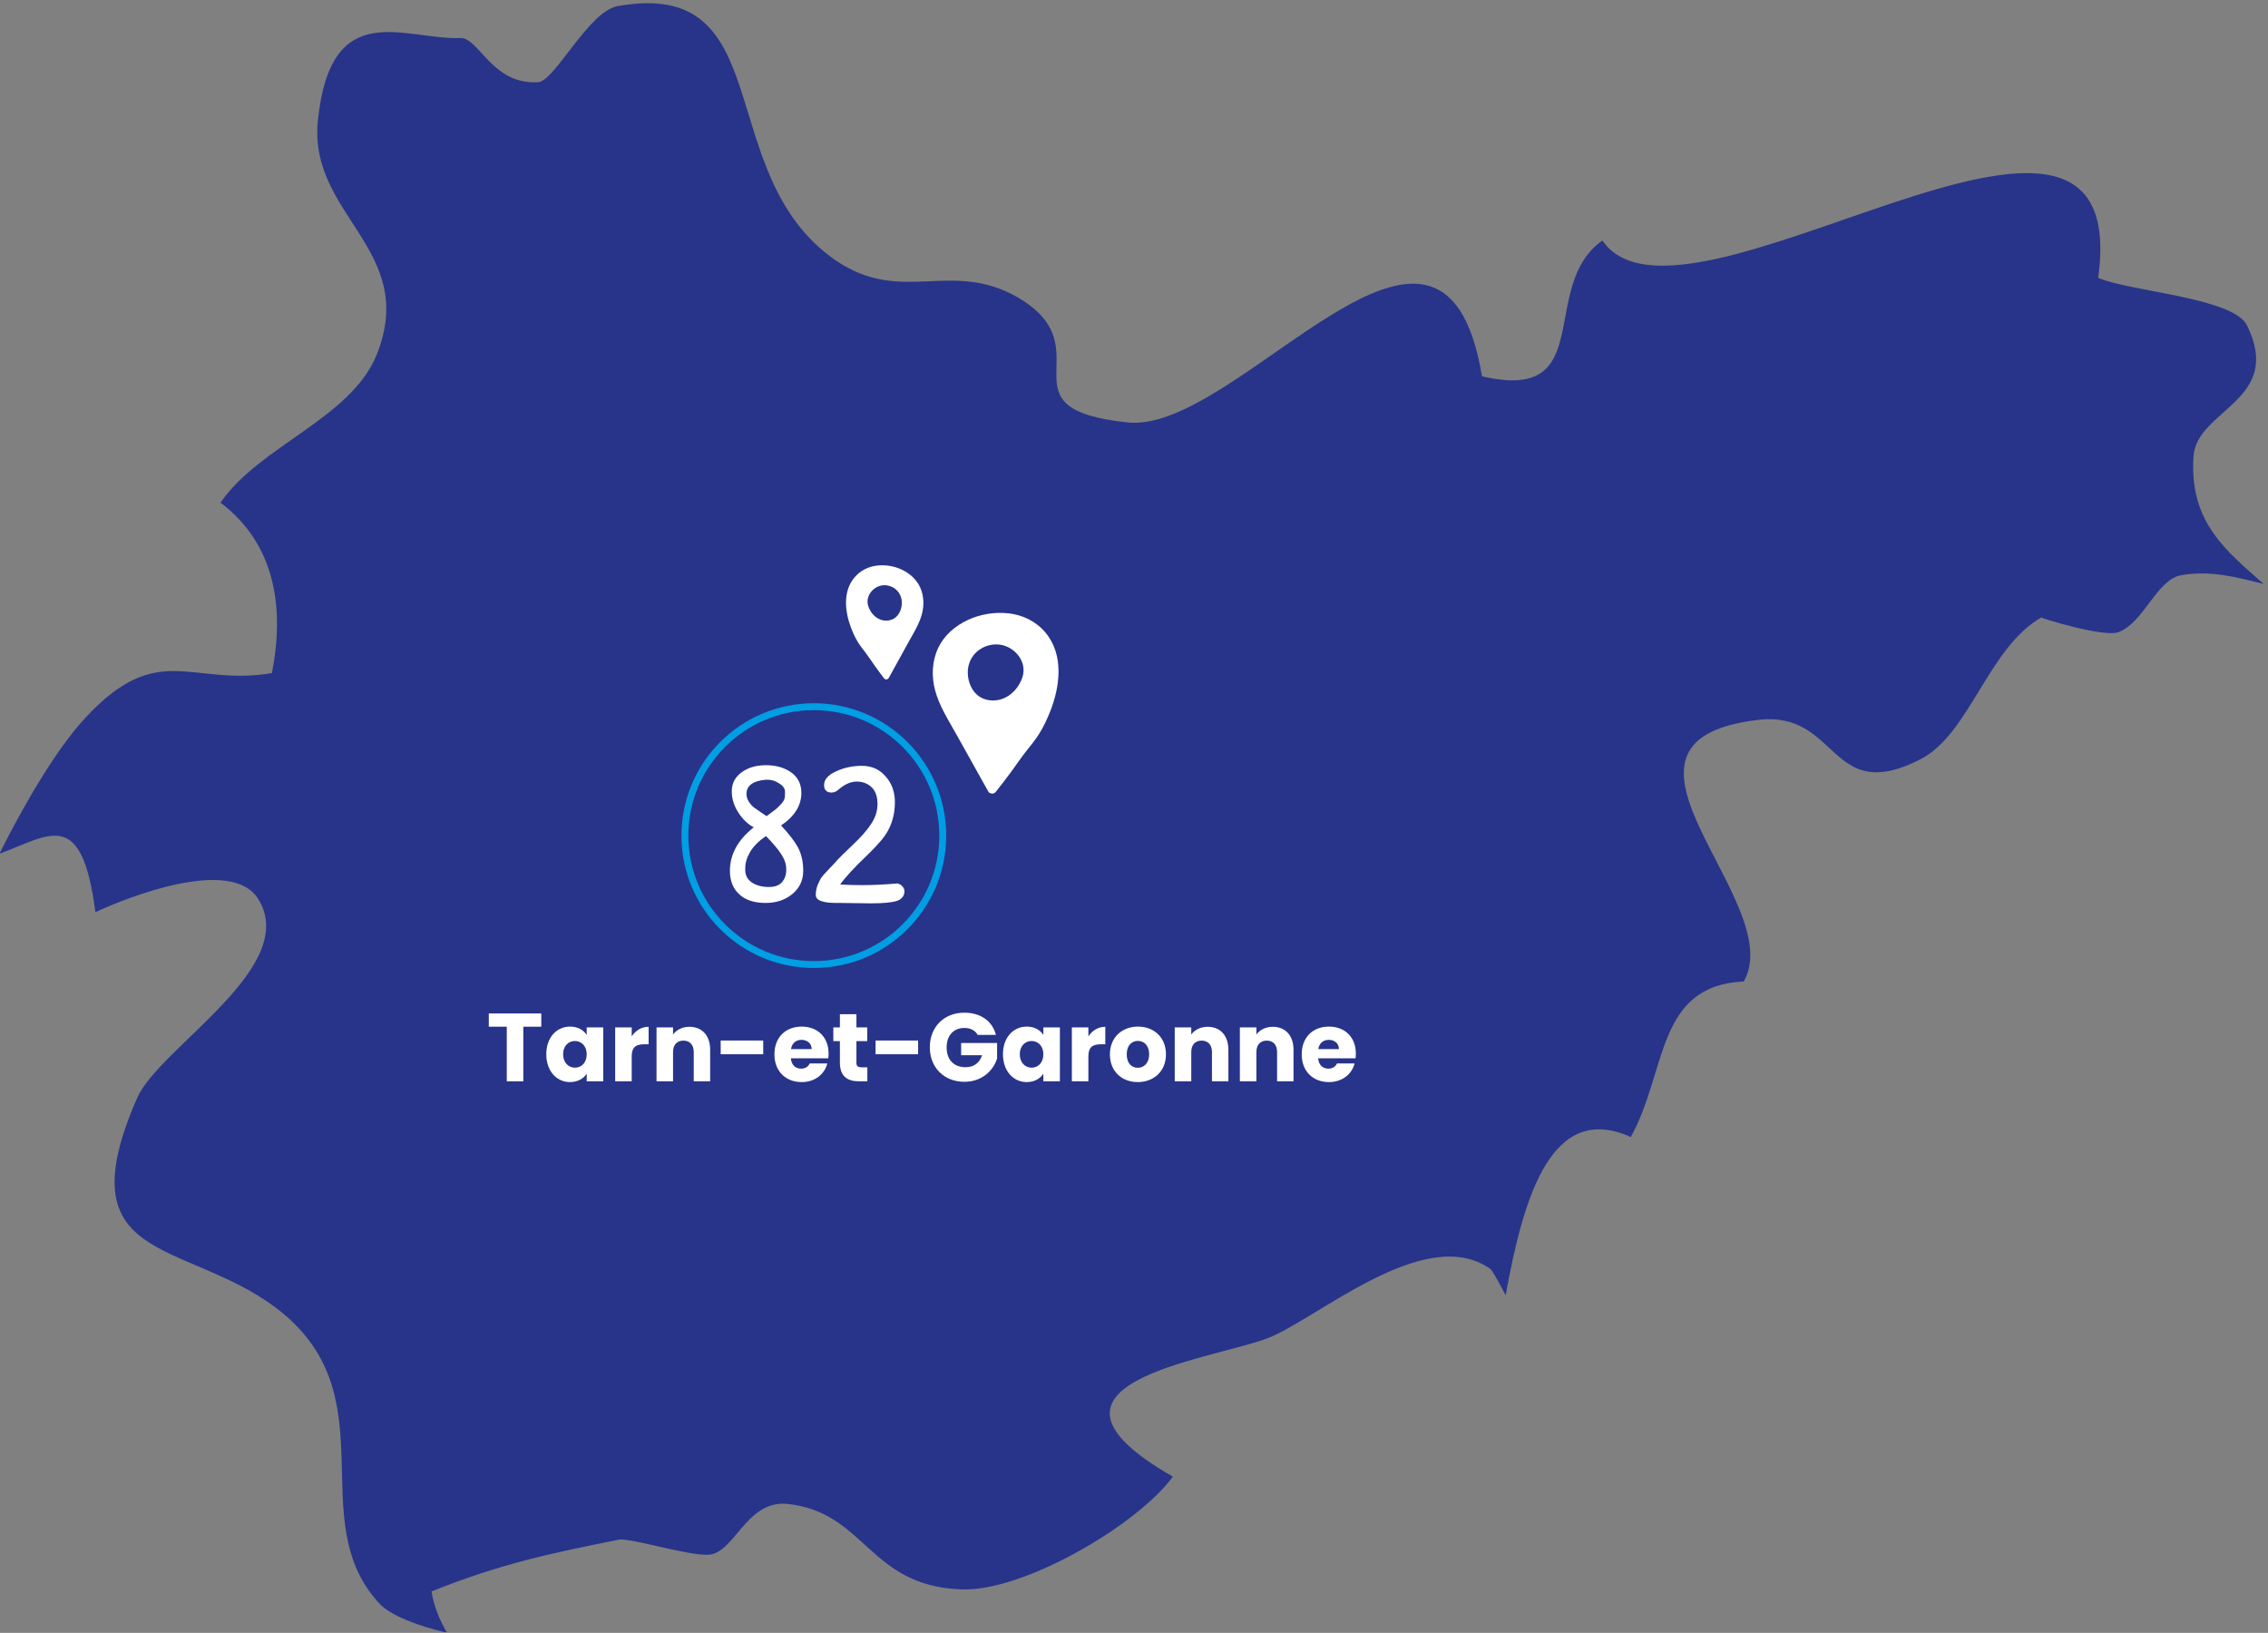 <svg width="657" height="473" viewBox="0 0 657 473" fill="none" xmlns="http://www.w3.org/2000/svg">
<rect x="0" y="0" width="657" height="473" fill="#808080" stroke="none"/>
<g clip-path="url(#clip0_2032_48790)">
<path d="M656.003 169.211C647.97 167.243 640.328 165.079 631.707 166.653C624.653 168.03 620.93 180.622 613.485 183.18C608.978 184.557 591.148 179.048 591.344 178.852C575.865 187.705 570.574 212.692 556.271 219.972C529.623 233.548 532.954 205.609 509.05 208.561C457.126 214.857 518.259 261.289 505.131 284.309C479.659 285.489 482.99 310.28 472.409 329.364C449.681 319.133 441.451 345.891 436.161 375.207C433.81 370.682 432.242 367.927 431.654 367.534C412.648 354.155 380.906 382.683 366.799 387.799C349.752 394.095 292.538 400.784 339.759 427.739C329.571 441.708 296.457 461.186 278.431 460.399C251.391 459.415 250.804 437.773 227.683 435.609C216.123 434.822 212.792 449.775 205.346 450.365C199.272 450.758 182.225 445.249 179.09 446.036C159.497 449.971 145.193 452.923 125.011 460.989C125.599 464.924 127.167 469.056 129.518 472.991C120.505 470.827 113.059 467.875 109.924 464.531C87.195 440.134 113.451 403.735 79.554 378.552C52.906 358.877 18.617 366.156 39.779 317.953C46.244 303.394 86.999 280.177 74.851 260.502C67.21 247.91 36.839 259.912 27.63 264.241C23.712 233.548 14.306 242.008 -0.193 247.32C8.232 230.597 17.05 216.234 24.691 207.97C45.852 185.148 55.258 198.92 78.77 194.985C82.493 176.097 79.75 157.603 63.879 145.601C75.243 129.074 101.695 121.204 109.14 102.71C121.289 72.214 89.155 62.377 92.094 34.832C95.817 -1.173 117.174 11.615 133.437 11.025C138.923 11.025 142.45 24.601 155.97 23.814C160.868 23.224 170.469 3.352 178.894 1.778C226.115 -6.682 205.934 50.375 241.986 75.362C261.188 88.544 275.492 74.968 294.89 86.183C320.362 101.136 288.424 118.45 326.827 122.385C358.961 125.533 417.939 40.341 429.303 109.006C463.004 116.876 445.37 83.035 464.18 69.656C487.497 103.89 618.579 2.368 607.802 80.477C616.62 84.412 646.99 86.183 650.909 94.25C661.685 116.089 636.213 118.647 635.43 132.222C634.058 151.504 645.422 159.964 655.807 169.211H656.003Z" fill="#27348A"/>
</g>
<g clip-path="url(#clip1_2032_48790)">
<path d="M302.801 183.181C300.062 179.952 296.257 178.105 292.05 177.656C288.093 177.233 283.947 177.916 280.33 179.606C276.691 181.307 273.511 184.021 271.778 187.688C269.986 191.485 269.8 195.873 270.862 199.887C272.062 204.454 274.727 208.582 277.011 212.666C279.49 217.108 281.969 221.55 284.448 225.987L286.29 229.286C286.457 229.584 286.761 229.762 287.092 229.827C287.516 229.968 287.995 229.892 288.372 229.47C288.388 229.453 288.399 229.443 288.415 229.426C288.421 229.416 288.432 229.41 288.437 229.405C289.956 227.482 291.464 225.542 292.918 223.571C294.334 221.653 295.647 219.654 297.127 217.785C298.504 216.046 299.914 214.34 301.096 212.455C302.31 210.51 303.297 208.392 304.148 206.268C307.085 198.934 308.295 189.66 302.795 183.176L302.801 183.181ZM296.133 196.317C295.275 198.739 293.565 200.911 291.261 202.065C288.956 203.219 286.052 203.24 283.866 201.886C281.571 200.461 280.348 197.558 280.348 194.811C280.351 193.923 280.474 193.056 280.733 192.255C281.811 188.907 284.886 186.783 288.372 186.67C293.397 186.507 297.854 191.464 296.133 196.312L296.133 196.317Z" fill="white"/>
</g>
<g clip-path="url(#clip2_2032_48790)">
<path d="M247.489 167.317C249.19 165.278 251.54 164.111 254.131 163.827C256.568 163.561 259.116 163.992 261.334 165.059C263.565 166.133 265.51 167.847 266.558 170.164C267.643 172.562 267.736 175.333 267.064 177.868C266.304 180.753 264.644 183.36 263.219 185.939C261.672 188.745 260.125 191.55 258.579 194.352L257.43 196.436C257.325 196.624 257.137 196.737 256.933 196.778C256.672 196.867 256.377 196.819 256.147 196.552C256.137 196.542 256.131 196.535 256.121 196.525C256.117 196.518 256.111 196.515 256.107 196.511C255.182 195.297 254.263 194.072 253.378 192.826C252.516 191.615 251.717 190.353 250.815 189.172C249.976 188.074 249.117 186.997 248.399 185.806C247.66 184.578 247.063 183.24 246.55 181.899C244.777 177.266 244.077 171.409 247.492 167.314L247.489 167.317ZM251.53 175.614C252.046 177.143 253.088 178.515 254.5 179.244C255.913 179.973 257.7 179.986 259.052 179.131C260.471 178.231 261.237 176.397 261.251 174.663C261.253 174.102 261.181 173.554 261.026 173.048C260.378 170.933 258.496 169.592 256.351 169.52C253.26 169.418 250.494 172.548 251.53 175.61L251.53 175.614Z" fill="white"/>
</g>
<path fill-rule="evenodd" clip-rule="evenodd" d="M235.753 278.404C255.826 278.404 272.099 262.132 272.099 242.059C272.099 221.985 255.826 205.713 235.753 205.713C215.68 205.713 199.407 221.985 199.407 242.059C199.407 262.132 215.68 278.404 235.753 278.404ZM235.753 280.404C256.931 280.404 274.099 263.236 274.099 242.059C274.099 220.881 256.931 203.713 235.753 203.713C214.575 203.713 197.407 220.881 197.407 242.059C197.407 263.236 214.575 280.404 235.753 280.404Z" fill="#009EE3"/>
<path d="M141.597 297.409V293.573H156.801V297.409H151.593V313.229H146.805V297.409H141.597Z" fill="white"/>
<path d="M158.252 305.389C158.252 300.461 161.304 297.381 165.14 297.381C167.464 297.381 169.116 298.445 169.956 299.817V297.605H174.744V313.229H169.956V311.017C169.088 312.389 167.436 313.453 165.112 313.453C161.304 313.453 158.252 310.317 158.252 305.389ZM169.956 305.417C169.956 302.925 168.36 301.553 166.54 301.553C164.748 301.553 163.124 302.897 163.124 305.389C163.124 307.881 164.748 309.281 166.54 309.281C168.36 309.281 169.956 307.909 169.956 305.417Z" fill="white"/>
<path d="M182.996 305.977V313.229H178.208V297.605H182.996V300.209C184.088 298.557 185.796 297.437 187.896 297.437V302.505H186.58C184.312 302.505 182.996 303.289 182.996 305.977Z" fill="white"/>
<path d="M200.964 313.229V304.745C200.964 302.617 199.788 301.441 197.968 301.441C196.148 301.441 194.972 302.617 194.972 304.745V313.229H190.184V297.605H194.972V299.677C195.924 298.361 197.604 297.437 199.704 297.437C203.316 297.437 205.724 299.901 205.724 304.101V313.229H200.964Z" fill="white"/>
<path d="M208.771 305.389V301.413H221.091V305.389H208.771Z" fill="white"/>
<path d="M232.181 301.217C230.613 301.217 229.409 302.169 229.129 303.905H235.121C235.121 302.197 233.777 301.217 232.181 301.217ZM239.658 308.049C238.902 311.101 236.129 313.453 232.237 313.453C227.645 313.453 224.341 310.373 224.341 305.417C224.341 300.461 227.589 297.381 232.237 297.381C236.801 297.381 240.021 300.405 240.021 305.165C240.021 305.613 239.993 306.089 239.938 306.565H229.101C229.269 308.609 230.529 309.561 232.069 309.561C233.413 309.561 234.169 308.889 234.561 308.049H239.658Z" fill="white"/>
<path d="M243.303 307.797V301.581H241.399V297.605H243.303V293.797H248.091V297.605H251.227V301.581H248.091V307.853C248.091 308.777 248.483 309.169 249.547 309.169H251.255V313.229H248.819C245.571 313.229 243.303 311.857 243.303 307.797Z" fill="white"/>
<path d="M253.642 305.389V301.413H265.962V305.389H253.642Z" fill="white"/>
<path d="M279.349 293.349C284.053 293.349 287.469 295.757 288.505 299.789H283.213C282.485 298.473 281.141 297.773 279.349 297.773C276.269 297.773 274.225 299.957 274.225 303.373C274.225 307.013 276.297 309.141 279.741 309.141C282.121 309.141 283.773 307.881 284.501 305.669H278.425V302.141H288.841V306.593C287.833 309.981 284.557 313.369 279.377 313.369C273.497 313.369 269.353 309.253 269.353 303.373C269.353 297.493 273.469 293.349 279.349 293.349Z" fill="white"/>
<path d="M290.541 305.389C290.541 300.461 293.593 297.381 297.429 297.381C299.753 297.381 301.405 298.445 302.245 299.817V297.605H307.033V313.229H302.245V311.017C301.377 312.389 299.725 313.453 297.401 313.453C293.593 313.453 290.541 310.317 290.541 305.389ZM302.245 305.417C302.245 302.925 300.649 301.553 298.829 301.553C297.037 301.553 295.413 302.897 295.413 305.389C295.413 307.881 297.037 309.281 298.829 309.281C300.649 309.281 302.245 307.909 302.245 305.417Z" fill="white"/>
<path d="M315.285 305.977V313.229H310.497V297.605H315.285V300.209C316.377 298.557 318.085 297.437 320.185 297.437V302.505H318.869C316.601 302.505 315.285 303.289 315.285 305.977Z" fill="white"/>
<path d="M337.761 305.417C337.761 310.373 334.177 313.453 329.585 313.453C324.993 313.453 321.521 310.373 321.521 305.417C321.521 300.461 325.077 297.381 329.641 297.381C334.233 297.381 337.761 300.461 337.761 305.417ZM326.393 305.417C326.393 308.049 327.849 309.309 329.585 309.309C331.293 309.309 332.889 308.049 332.889 305.417C332.889 302.757 331.321 301.525 329.641 301.525C327.905 301.525 326.393 302.757 326.393 305.417Z" fill="white"/>
<path d="M351.081 313.229V304.745C351.081 302.617 349.905 301.441 348.085 301.441C346.265 301.441 345.089 302.617 345.089 304.745V313.229H340.301V297.605H345.089V299.677C346.041 298.361 347.721 297.437 349.821 297.437C353.433 297.437 355.841 299.901 355.841 304.101V313.229H351.081Z" fill="white"/>
<path d="M369.948 313.229V304.745C369.948 302.617 368.772 301.441 366.952 301.441C365.132 301.441 363.956 302.617 363.956 304.745V313.229H359.169V297.605H363.956V299.677C364.908 298.361 366.589 297.437 368.689 297.437C372.301 297.437 374.708 299.901 374.708 304.101V313.229H369.948Z" fill="white"/>
<path d="M384.924 301.217C383.356 301.217 382.152 302.169 381.872 303.905H387.864C387.864 302.197 386.52 301.217 384.924 301.217ZM392.4 308.049C391.644 311.101 388.872 313.453 384.98 313.453C380.388 313.453 377.084 310.373 377.084 305.417C377.084 300.461 380.332 297.381 384.98 297.381C389.544 297.381 392.764 300.405 392.764 305.165C392.764 305.613 392.736 306.089 392.68 306.565H381.844C382.012 308.609 383.272 309.561 384.812 309.561C386.156 309.561 386.912 308.889 387.304 308.049H392.4Z" fill="white"/>
<path d="M221.881 221.659C224.801 221.659 227.241 222.359 229.201 223.759C231.161 225.159 232.141 227.139 232.141 229.699C232.141 233.339 230.181 236.479 226.261 239.119C228.541 241.559 230.161 243.659 231.121 245.419C232.161 247.339 232.681 249.619 232.681 252.259C232.681 254.899 231.701 257.079 229.741 258.799C227.621 260.639 224.961 261.559 221.761 261.559C218.561 261.559 216.061 260.759 214.261 259.159C212.381 257.479 211.441 255.179 211.441 252.259C211.441 247.499 213.741 243.299 218.341 239.659C216.621 238.739 215.141 237.319 213.901 235.399C212.621 233.439 211.981 231.379 211.981 229.219C211.981 227.019 212.861 225.239 214.621 223.879C216.541 222.399 218.961 221.659 221.881 221.659ZM216.241 229.999C216.241 230.799 216.481 231.559 216.961 232.279C217.441 232.999 217.921 233.539 218.401 233.899C218.881 234.259 219.541 234.719 220.381 235.279C221.221 235.839 221.781 236.219 222.061 236.419C223.341 235.459 224.201 234.819 224.641 234.499C225.081 234.139 225.581 233.659 226.141 233.059C226.741 232.419 227.101 231.879 227.221 231.439C227.381 230.959 227.441 230.259 227.401 229.339C227.401 228.419 226.841 227.619 225.721 226.939C224.641 226.219 223.501 225.859 222.301 225.859C222.181 225.859 222.061 225.859 221.941 225.859C218.141 226.179 216.241 227.559 216.241 229.999ZM215.881 251.539C215.881 251.739 215.881 251.919 215.881 252.079C215.921 253.639 216.581 254.839 217.861 255.679C219.181 256.519 220.801 256.939 222.721 256.939C224.521 256.939 225.821 256.439 226.621 255.439C227.421 254.439 227.801 253.219 227.761 251.779C227.761 250.339 227.281 248.899 226.321 247.459C225.401 246.019 223.921 244.259 221.881 242.179C219.841 243.579 218.321 245.099 217.321 246.739C216.361 248.379 215.881 249.979 215.881 251.539Z" fill="white"/>
<path d="M252.278 261.679L243.458 261.559C243.058 261.559 242.658 261.559 242.258 261.559C238.298 261.559 236.318 260.799 236.318 259.279C236.318 258.199 236.518 257.179 236.918 256.219C237.318 255.259 237.698 254.539 238.058 254.059C238.418 253.579 239.138 252.779 240.218 251.659C241.298 250.539 242.078 249.699 242.558 249.139C243.038 248.579 244.478 247.159 246.878 244.879C249.318 242.599 251.138 240.539 252.338 238.699C253.578 236.859 254.198 234.919 254.198 232.879C254.198 229.719 252.938 227.679 250.418 226.759C249.698 226.519 248.958 226.399 248.198 226.399C246.478 226.399 244.758 227.139 243.038 228.619C242.358 229.259 241.638 229.579 240.878 229.579C240.638 229.579 240.418 229.559 240.218 229.519C239.218 229.279 238.718 228.579 238.718 227.419C238.718 225.859 239.818 224.559 242.018 223.519C244.378 222.399 246.938 221.839 249.698 221.839C252.498 221.839 254.778 222.859 256.538 224.899C258.338 226.899 259.238 229.399 259.238 232.399C259.238 236.679 257.918 240.359 255.278 243.439C254.038 244.879 252.778 246.219 251.498 247.459C247.458 251.299 244.758 254.219 243.398 256.219C245.198 256.339 247.418 256.399 250.058 256.399C252.738 256.399 256.038 256.239 259.958 255.919C260.558 256.039 261.038 256.319 261.398 256.759C261.798 257.159 261.998 257.619 261.998 258.139C261.998 259.499 261.278 260.439 259.838 260.959C258.398 261.439 255.878 261.679 252.278 261.679Z" fill="white"/>
<defs>
<clipPath id="clip0_2032_48790">
<rect width="656" height="472" fill="white" transform="translate(0.003 0.794)"/>
</clipPath>
<clipPath id="clip1_2032_48790">
<rect width="36.421" height="52.373" fill="white" transform="matrix(1 0 -0.004 1 270.278 177.53)"/>
</clipPath>
<clipPath id="clip2_2032_48790">
<rect width="22.413" height="33.077" fill="white" transform="matrix(-1 0 -0.004 1 267.529 163.748)"/>
</clipPath>
</defs>
</svg>
